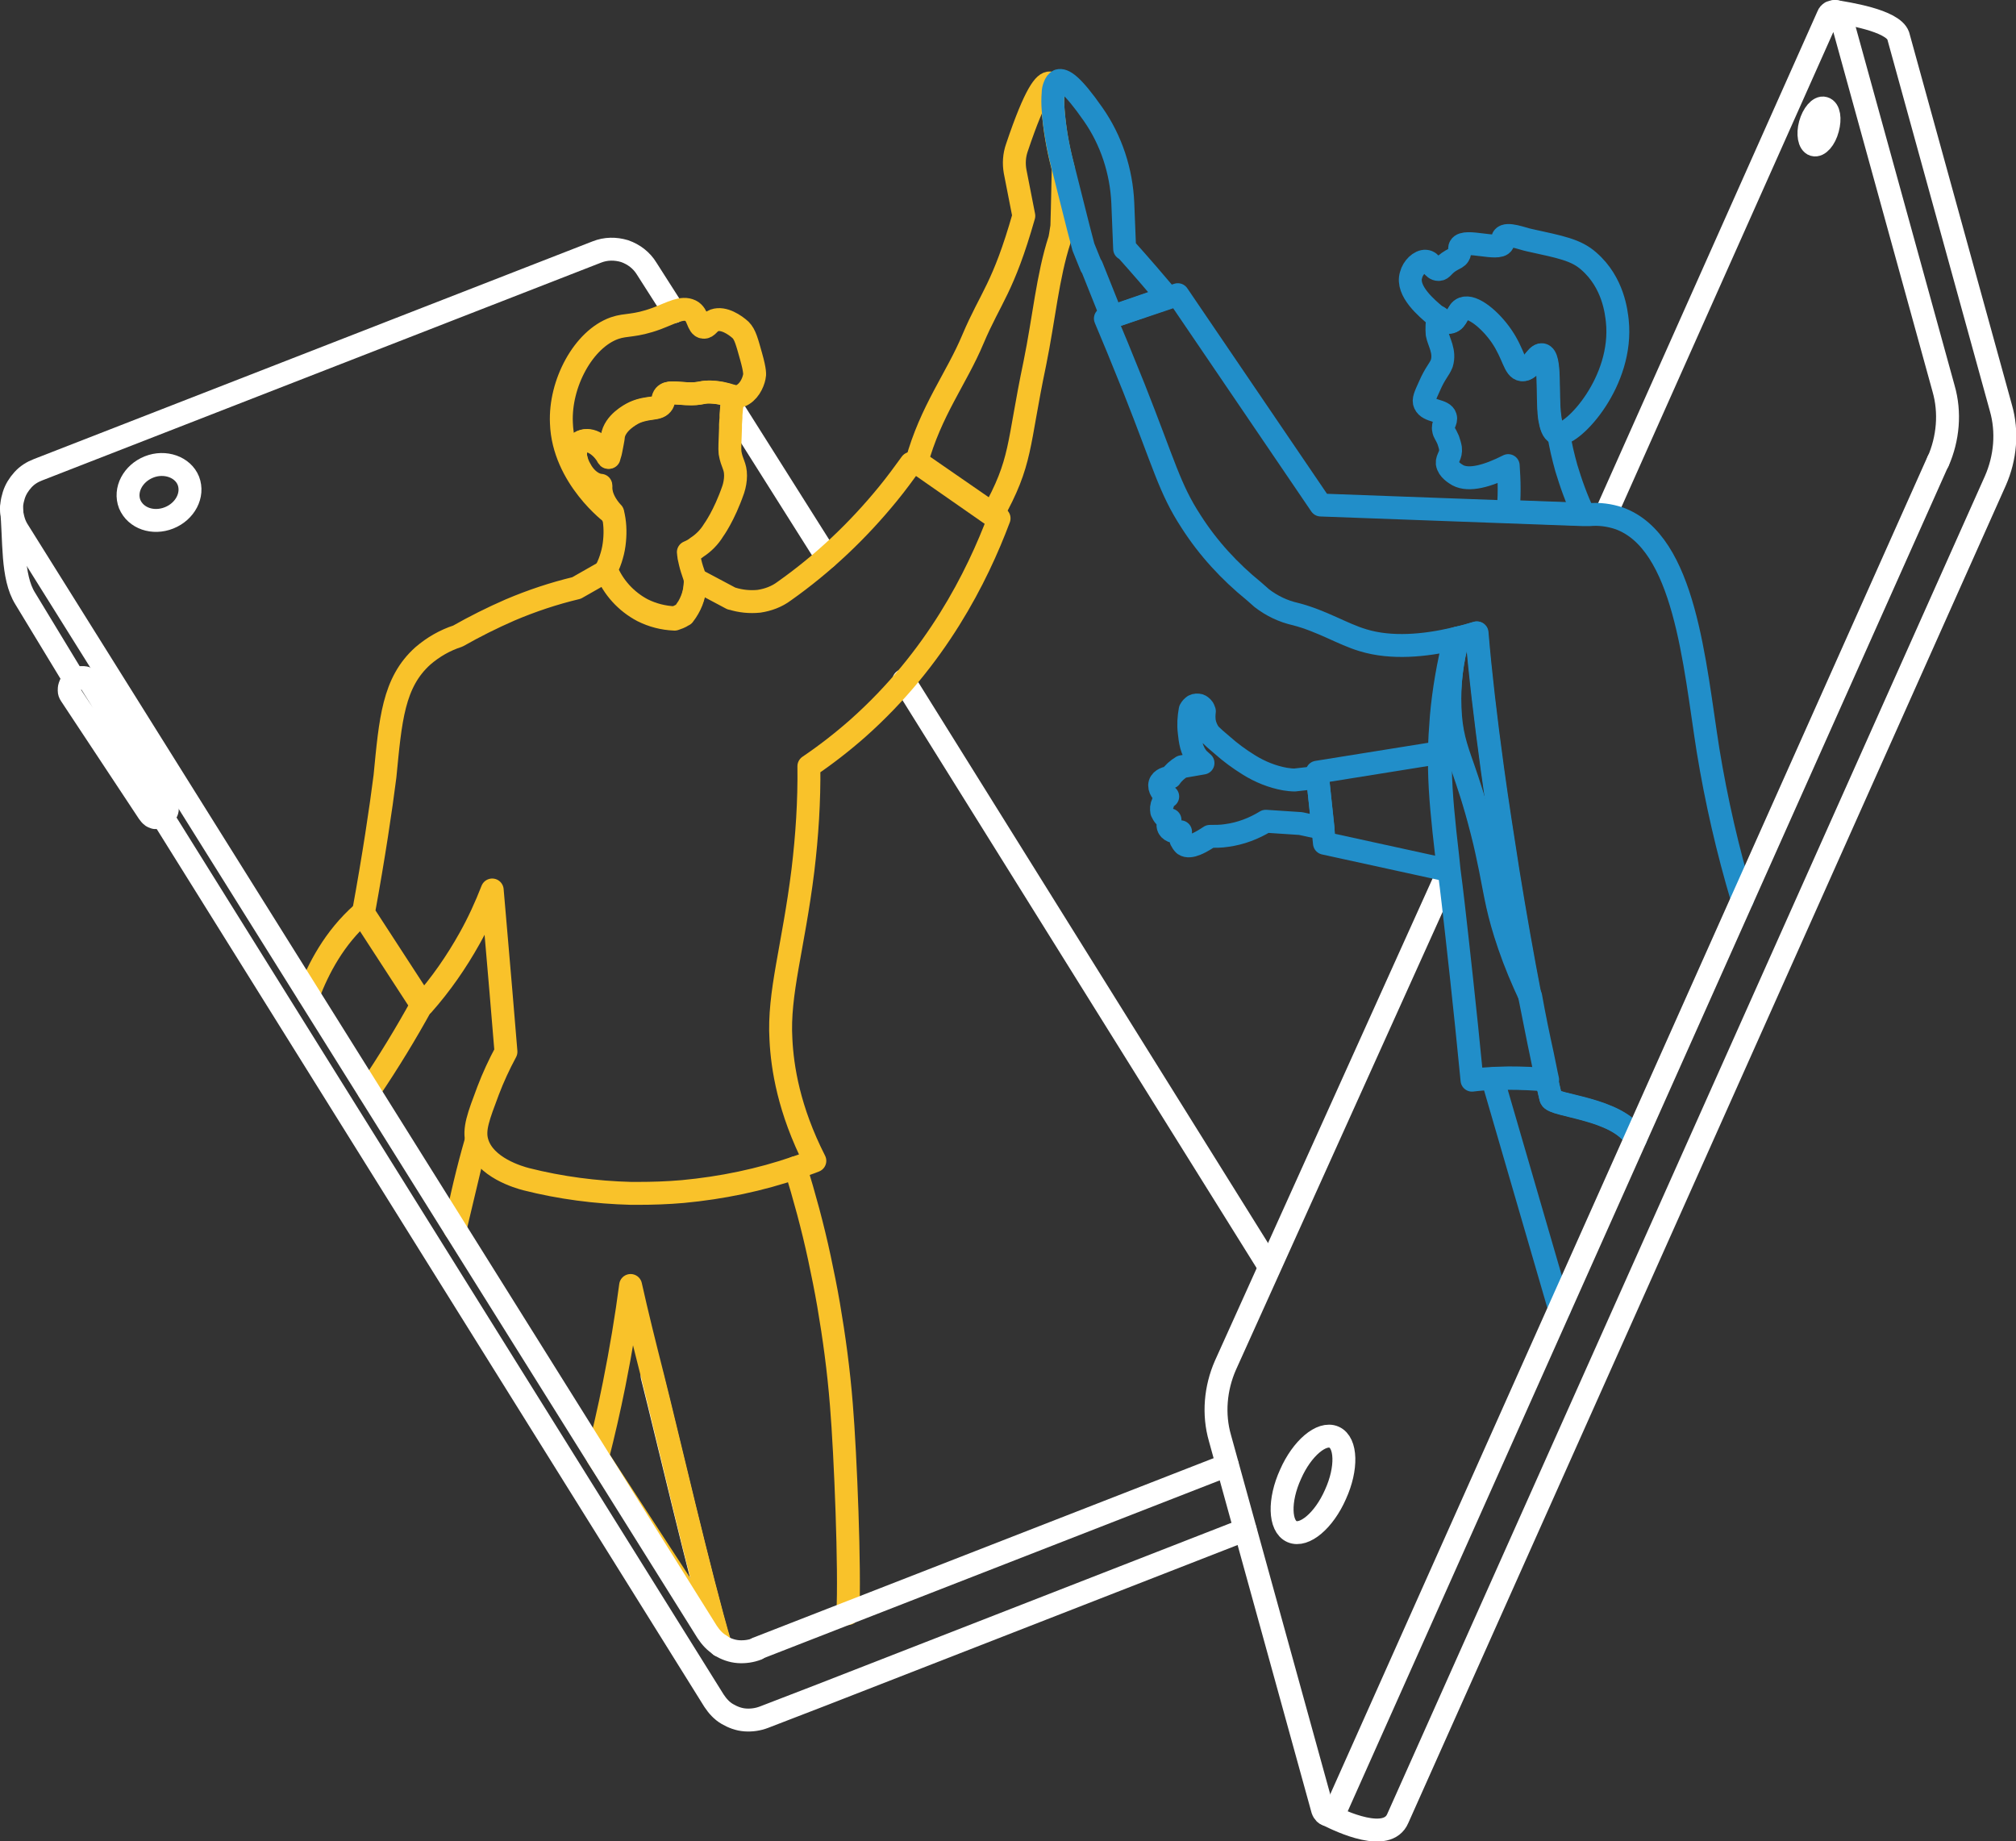 <svg xmlns="http://www.w3.org/2000/svg" xmlns:xlink="http://www.w3.org/1999/xlink" id="Layer_1" x="0px" y="0px" viewBox="0 0 439.9 401.8" style="enable-background:new 0 0 439.9 401.8;" xml:space="preserve"><rect x="0" y="0" width="439.9" height="401.8" fill="#333333" stroke="none"/><style type="text/css">	.st0{fill:none;stroke:#FFFFFF;stroke-width:5;stroke-linecap:round;stroke-linejoin:round;}	.st1{fill:none;stroke:#F9C22A;stroke-width:5;stroke-linecap:round;stroke-linejoin:round;}	.st2{fill:none;stroke:#218EC9;stroke-width:5;stroke-linecap:round;stroke-linejoin:round;}</style><path class="st0" d="M197.2,148.5l79.7,127.8"></path><path class="st0" d="M159.7,88.8l20.7,32.8"></path><path class="st0" d="M142.3,300.3c3.2,12.6,10.6,44.4,14.8,58.7"></path><path class="st0" d="M422.9,100.7c2.2-5,2.7-10.7,1.2-15.9L401.7,3.6c-0.1-0.3-0.3-0.6-0.5-0.8c-0.2-0.2-0.5-0.3-0.8-0.3 c-0.3,0-0.6,0.1-0.9,0.2c-0.3,0.2-0.5,0.4-0.6,0.7l-48.3,108.3"></path><path class="st0" d="M316.1,190l-48.7,107.9c-2.2,5-2.7,10.7-1.2,15.9l22.4,81.1c0.1,0.3,0.3,0.6,0.5,0.8c0.2,0.2,0.5,0.3,0.8,0.3 s0.6-0.1,0.9-0.2c0.3-0.2,0.5-0.4,0.6-0.7"></path><path class="st0" d="M289.7,396c3,1.5,13,6.2,15.3,0.8l130.4-291.9c2.2-5,2.7-10.7,1.2-15.9L414.2,7.8c-1.2-3.4-11.4-4.9-13.8-5.3"></path><path class="st0" d="M133.6,112.3L133.6,112.3L133.6,112.3z"></path><path class="st1" d="M212.3,74c3.9-9.2,6.6-11.1,11.1-26.9l-1.9-9.7c-0.3-1.7-0.2-3.5,0.4-5.2c4.1-12.2,6.1-14.2,7.2-14.1 c0.2,0,0.4,0.1,0.6,0.3s0.3,0.3,0.4,0.5c-0.2,0.5-0.3,1-0.3,1.5c-0.1,1.2-0.1,2.5,0,3.7c0.3,4,1,8,2,11.9l0.2,0.8 c-0.1,3-0.1,5.9-0.2,8.9c0,1.2-0.1,2.4-0.1,3.7c-0.1,0.6-0.2,1.3-0.3,1.9c-0.1,0.4-0.1,0.7-0.2,1l0,0c-2.6,8-3.4,17.2-5.4,27 c-3.8,18.1-2.7,21.3-9.3,33.1L200,100.9C203.1,89.6,208.7,82.6,212.3,74z"></path><path class="st2" d="M340.3,285.6l-14.6-50.2c1.1-0.1,2.2-0.1,3.3-0.1c2.8,0,5.7,0.1,8.5,0.4c0.3,1.3,0.6,2.7,0.9,3.9 c0.4,1.7,14.6,2.1,18.5,8.8"></path><path class="st2" d="M314.1,164.2c0-2.5,0.2-5.1,0.4-7.8c0.5-5.7,1.5-11.4,2.9-17l0.8-0.2c-1.4,4.9-2,10.1-1.8,15.2 c0.2,5.5,1.2,8.4,2.9,13.2c1.1,3.2,2.5,7.3,4.1,13.5c0.9,3.4,1.5,6.1,1.9,8.4c1.2,6,1.6,9.4,4.1,16.7c1.3,3.8,2.9,7.5,4.6,11.2 c0.8,4.5,1.7,8.8,2.6,12.9c0.4,1.8,0.7,3.6,1.1,5.3c-2.8-0.3-5.7-0.4-8.5-0.4c-1.1,0-2.2,0.1-3.3,0.1c-1.6,0.1-3.2,0.2-4.7,0.4 c-1.6-16.5-3.1-29.7-4.1-38.5c-0.3-2.6-0.6-5.1-0.9-7.3c-0.1-1-0.2-2-0.3-2.9c-0.9-7.8-1.5-13.7-1.6-19.3 C314.1,166.5,314.1,165.4,314.1,164.2z"></path><path class="st2" d="M311.1,57c1.3,0.1,1.5,1.8,2.8,1.8c0.9,0,0.9-0.9,2.8-2c0.9-0.5,1.3-0.6,1.6-1.1c0.5-0.8,0-1.4,0.3-1.9 c1-1.8,8.4,1,9.3-0.7c0.3-0.5-0.2-0.9,0.1-1.3c0.8-1.1,4.2,0.3,5.7,0.6c6.8,1.5,10.2,2.1,13,4.6c5.4,4.7,6,11.3,6.2,13 c1.4,13.2-9.6,25-12.9,24.7c-0.1,0-0.2,0-0.3-0.1c-0.9-0.4-1.3-1.7-1.6-3.5c-0.6-5,0.3-13.3-1.7-13.6c-1.3-0.2-2.4,3.4-4.3,3.2 c-1.7-0.2-1.8-3.3-4.5-7.3c-2.4-3.5-6.3-6.8-8.4-6c-1.3,0.5-1.2,2.5-2.7,2.9c-0.7,0.2-1.5-0.1-2.7-1l-0.5-0.4 c-1.9-1.6-6.5-5.4-5.4-8.9C308.3,58.4,309.8,56.9,311.1,57z"></path><path class="st2" d="M318.2,139.2c1.4-0.3,2.8-0.7,4.1-1.1c0.7,8.5,1.9,18.8,3.4,29.7c1,7.3,2.2,14.9,3.4,22.6 c1.5,9.2,3.1,18.3,4.8,27.1c-1.7-3.6-3.3-7.4-4.6-11.2c-2.5-7.3-2.9-10.7-4.1-16.7c-0.5-2.3-1-5-1.9-8.4c-1.6-6.3-3-10.3-4.1-13.5 c-1.7-4.8-2.7-7.7-2.9-13.2C316.2,149.3,316.8,144.2,318.2,139.2z"></path><path class="st2" d="M356.9,248.4c-3.9-6.6-18.1-7-18.5-8.8c-0.3-1.3-0.6-2.6-0.9-3.9c-0.4-1.7-0.7-3.5-1.1-5.3 c-0.9-4.2-1.7-8.5-2.6-12.9c-1.7-8.7-3.3-17.9-4.8-27.1c-1.2-7.7-2.4-15.3-3.4-22.6c-1.5-11-2.7-21.2-3.4-29.7 c-1.3,0.4-2.7,0.8-4.1,1.1l-0.8,0.2c-6.4,1.5-13.7,2.2-19.9,0.3c-4.4-1.3-8.9-4.2-14.7-5.7c-2.7-0.6-5.2-1.8-7.4-3.5 c-0.6-0.5-1.1-1-1.7-1.5c-5.3-4.3-10-9.4-13.7-15.2c-4.7-7.2-5.8-12.3-12.5-29.2c-2.6-6.5-4.8-11.8-6.2-15.1l1.4-0.5L243,69l11.9-4 l2.1-0.7c10.4,15.3,20.8,30.6,31.2,45.9l40.8,1.5l16.5,0.6l1.3,0c2.2-0.2,4.4,0.1,6.5,0.8c14.4,5.2,16.4,31.6,19.4,50.6 c1.8,11,4.3,21.9,7.5,32.6"></path><path class="st2" d="M314.1,167.7c0.1,5.7,0.7,11.5,1.6,19.3c0.1,1,0.2,1.9,0.3,2.9L289,184l-1.6-15.5l26.8-4.3 C314.1,165.4,314.1,166.5,314.1,167.7z"></path><path class="st1" d="M126.6,96.5c1.6-1,4.2,0.3,5.8,2.8c0.1,0.2,0.2,0.4,0.3,0.5c0.1-0.5,0.3-0.9,0.4-1.5c0.3-1.1,0.5-2.3,0.6-3.5 c0,0,0.1-0.3,0.2-0.6c1.1-2.7,4.5-4.2,4.5-4.2c3.1-1.4,5.2-0.5,6-2c0.4-0.7,0.1-1.1,0.6-1.7c0.8-0.9,2.1-0.5,4.6-0.4 c3.6,0.2,3.3-0.6,6.2-0.3c2.2,0.2,3.2,0.8,4.1,0.9c0,0.6-0.1,1.2-0.2,2.1c-0.1,0.5-0.1,1.1-0.2,1.9c0,0.1,0,0.1,0,0.2 c0,0.2,0,0.3,0,0.5c0,0.4-0.1,0.9-0.1,1.4l0,0.7c0,0,0,0.1,0,0.1c-0.1,3-0.2,4.5-0.1,5.4c0.4,2.4,1.2,2.8,1.2,5c0,1-0.2,2.1-0.5,3 c-2,5.8-4.3,8.9-4.3,8.9c-0.9,1.5-2.2,2.8-3.6,3.7c-0.6,0.5-1.2,0.8-1.9,1.1c0,0.3,0.1,0.6,0.1,0.9c0.2,0.9,0.4,1.9,0.7,2.8 c0.2,0.5,0.4,1.3,0.7,2.1c0.1,2.1-0.4,4.2-1.5,6.1c-0.3,0.5-0.7,1-1,1.5l-0.2,0.1c-0.6,0.3-1.1,0.6-1.8,0.8c-2.4-0.1-4.8-0.7-7-1.8 c-3.6-1.9-6.4-5-7.9-8.7l0,0c0.5-1,0.9-2,1.2-3.1c0.3-1,0.5-2.1,0.6-3.2c0.2-2.1,0.1-4.1-0.4-6.1l0,0c-0.3-0.3-2.8-2.9-2.6-6 c-1.5-0.1-3.2-1.3-4.3-3.2c0-0.1-0.1-0.1-0.1-0.2c-0.5-0.8-0.8-1.6-1-2.5C125.2,98.7,125.6,97.2,126.6,96.5z"></path><path class="st2" d="M229.8,20.3c0-0.5,0.1-1,0.3-1.5c0.2-0.6,0.5-1,0.9-1.2c1-0.3,2.9,0.7,7.5,7.3c4,5.7,6.2,12.5,6.5,19.4 c0.1,3.3,0.3,6.7,0.4,10l0.2,0c3.4,3.8,6.5,7.4,9.2,10.6L243,69l-0.4,0.1l-4.4-11l-0.1,0c-0.6-1.4-1.1-2.8-1.7-4.2 c-0.4-1.4-0.7-2.8-1.1-4.2c-1.1-4.4-2.2-8.8-3.3-13.1l-0.2-0.8c-1-3.9-1.7-7.9-2-11.9C229.7,22.7,229.7,21.5,229.8,20.3L229.8,20.3z "></path><path class="st2" d="M314.6,79.3c0.8-2.6-0.7-4.7-1-6.4c-0.1-1.3-0.1-2.5,0.3-3.7c1.2,0.9,2,1.2,2.7,1c1.5-0.4,1.4-2.4,2.7-2.9 c2.1-0.8,6,2.5,8.4,6c2.7,3.9,2.8,7.1,4.5,7.3c1.9,0.2,3-3.4,4.3-3.2c2,0.3,1,8.6,1.7,13.6c0.2,1.8,0.7,3.2,1.6,3.5 c0.1,0,0.2,0.1,0.3,0.1c0.4,2.6,1,5.1,1.7,7.6c0.5,1.6,1,3.2,1.6,4.8c0.7,1.9,1.4,3.6,2.2,5.2l-16.5-0.6c0.1-1.5,0.2-3,0.2-4.6 c0-0.2,0-0.3,0-0.5c0-1.7-0.1-3.3-0.2-4.9c-4.5,2.3-8.6,3.4-11,2.1c-0.5-0.3-2.1-1.2-2.3-2.6c-0.1-1.1,0.9-1.7,0.7-3.3 c-0.1-0.6-0.3-1.2-0.5-1.8c-0.6-1.4-0.9-1.5-1-2.2c-0.3-1.2,0.7-1.9,0.4-2.8c-0.4-1.6-3.7-1.1-4.5-2.9c-0.4-0.8,0.1-1.8,1-3.8 C313.2,81.3,314,80.8,314.6,79.3z"></path><path class="st2" d="M254.8,173.8c-0.1,0-0.2-0.1-0.2-0.1c-0.9-0.5-1.8-1.7-1.5-2.7c0.3-1,1.6-1.3,2.3-1.4c0.6-0.9,1.5-1.7,2.5-2.3 l4.6-0.8c-0.3-0.3-0.7-0.6-1-0.9c-1.6-1.8-1.8-4-2-5.8c-0.2-1.6-0.1-3.3,0.2-4.9c0.2-0.4,0.5-0.7,0.8-0.9c0.4-0.2,0.8-0.2,1.2-0.1 c0.3,0.1,0.5,0.3,0.7,0.5c0.2,0.2,0.3,0.5,0.4,0.8c-0.1,0.8-0.1,1.5,0,2.3c0.2,1,0.6,1.9,1.2,2.7c0.6,0.6,1.5,1.4,2.7,2.4 c1.8,1.6,3.7,3,5.8,4.3c2.4,1.5,5.1,2.6,7.9,3.1c0.7,0.1,1.4,0.2,2.1,0.2c1.7-0.2,3.4-0.4,5-0.5l1.2,11c-1.6-0.3-3.2-0.6-4.9-1 l-7.6-0.5c-2.6,1.6-5.5,2.7-8.5,3.1c-1.2,0.2-2.5,0.2-3.7,0.2c-1.8,1.2-4.3,2.7-5.6,1.8c-0.3-0.3-0.5-0.6-0.7-1 c-0.2-0.6-0.2-1.2-0.1-1.8c-1.3,0.3-2.5-0.3-2.7-1.1c-0.1-0.3,0-0.6,0-0.8c0.1-0.3,0.2-0.5,0.4-0.7c-0.4-0.1-0.8-0.4-1.1-0.7 c-0.3-0.3-0.5-0.7-0.7-1.1c-0.1-0.6-0.1-1.2,0.2-1.7C253.9,174.5,254.3,174.1,254.8,173.8z"></path><path class="st1" d="M67.3,217c2.2-5.7,5.6-12.3,11.7-17.7l13,20c-3.3,6-7.1,12.3-11.5,18.8"></path><path class="st1" d="M173.6,254.8c1.9,6.2,3.7,12.7,5.2,19.7c0.7,3.3,1.4,6.7,2,10.2c1.2,7,2.2,14.3,2.8,21.9 c0.9,10.9,1.9,36.1,1.4,45.5 M99.3,268.2c1.3-6.7,2.8-13,4.5-18.9L99.3,268.2z M157.2,359c-4.3-14.4-11.6-46.1-14.8-58.7 c-1.8-7.1-3.4-13.5-4.8-19.8c-0.9,6.9-2.1,14.1-3.6,21.6c-1.1,5.5-2.3,10.7-3.6,15.8L157.2,359z"></path><path class="st1" d="M92.3,143.1c2.2-1.9,4.8-3.4,7.6-4.3l0,0c3.7-2.1,7.5-4,11.4-5.7c4.7-2,9.5-3.6,14.5-4.8l6.5-3.7 c1.5,3.7,4.3,6.8,7.9,8.7c2.2,1.1,4.5,1.7,7,1.8c0.6-0.2,1.2-0.4,1.8-0.8l0.2-0.1c0.4-0.5,0.7-1,1-1.5c1.1-1.9,1.6-4.1,1.5-6.3l0,0 l7.9,4.2l0.1,0c1.9,0.6,3.9,0.8,5.9,0.6c2-0.3,3.9-1,5.5-2.2c8.5-6,16.1-13.2,22.7-21.3c1.8-2.2,3.4-4.4,5-6.6l1.4-0.3l17.8,12.3 c-4.8,12.8-13.7,30.6-30.8,45.8c-3.4,3-7,5.8-10.7,8.3c0.1,7.6-0.4,15.2-1.3,22.7c-2.1,16.9-5.4,26.8-4.8,36.9 c0.3,6.1,1.7,15.3,7.4,26.5c-1.2,0.5-2.5,0.9-3.9,1.4c-8.1,2.8-16.4,4.5-24.9,5.3c-3.4,0.3-6.7,0.4-9.9,0.4c-0.5,0-1,0-1.4,0 c-7.7-0.2-15.4-1.2-22.9-3.1c-1.5-0.4-9.1-2.5-10.7-8.1c-0.8-2.8,0.3-5.6,2.4-11.2c1.1-2.9,2.4-5.7,3.9-8.5 c-1.6-19.5-2.6-30.4-3-35.3c-1.4,3.6-3,7.1-4.9,10.5c-2.9,5.2-6.3,10.1-10.2,14.5l0,0l-13-20c2.3-12.6,3.8-22.7,4.7-29.8 C85.2,157.1,85.8,148.9,92.3,143.1z"></path><path class="st0" d="M16.3,148.4L5.5,130.6c-3-4.8-2.3-12.8-3-19.7"></path><path class="st0" d="M271.7,333.8l-92.3,36l-12.7,4.9c-1.3,0.5-2.7,0.7-4.1,0.6s-2.7-0.6-3.9-1.3c-1.2-0.7-2.1-1.7-2.9-2.9 l-120.4-193"></path><path class="st0" d="M19.8,149l16.4,26c0.3,0.5,0.4,1.1,0.3,1.7c-0.1,0.6-0.5,1.1-1,1.4l0,0c-0.3,0.2-0.5,0.3-0.8,0.3s-0.6,0-0.9,0 c-0.3-0.1-0.6-0.2-0.8-0.4c-0.2-0.2-0.4-0.4-0.6-0.7l-17-25.7c-0.2-0.3-0.3-0.6-0.3-0.9c0-0.3,0-0.6,0.1-0.9 c0.1-0.3,0.2-0.6,0.4-0.8c0.2-0.2,0.4-0.4,0.7-0.6l0.6-0.3c0.5-0.3,1.1-0.3,1.7-0.2C19.1,148.1,19.5,148.5,19.8,149L19.8,149z"></path><path class="st0" d="M28.3,110c-1.2-3.1,0.7-6.7,4.2-8.1s7.4,0,8.6,3c1.2,3.1-0.7,6.7-4.2,8.1C33.4,114.4,29.6,113.1,28.3,110z"></path><path class="st0" d="M395.8,31.6c-1-0.3-1.4-2.3-0.8-4.5c0.6-2.2,2-3.8,3-3.5c1.1,0.3,1.4,2.3,0.8,4.5 C398.2,30.4,396.8,31.9,395.8,31.6z"></path><path class="st0" d="M281.9,334.2c-2.7-1.2-2.9-6.8-0.3-12.5c2.5-5.7,6.8-9.3,9.5-8.1c2.7,1.2,2.9,6.8,0.3,12.5 C288.9,331.8,284.6,335.4,281.9,334.2z"></path><path class="st0" d="M165.2,359.8c-1.3,0.5-2.7,0.7-4.1,0.6c-1.4-0.1-2.7-0.6-3.9-1.3"></path><path class="st0" d="M267.8,319.7l-102.6,40"></path><path class="st0" d="M157.2,359c-1.2-0.7-2.1-1.7-2.9-2.9L3.9,115.7c-0.7-1.1-1.1-2.4-1.3-3.7c-0.2-1.3,0-2.6,0.4-3.9 c0.4-1.3,1.1-2.4,2-3.4c0.9-1,2-1.7,3.3-2.2L130.2,55c2-0.8,4.1-0.8,6.1-0.2c2,0.7,3.7,2,4.8,3.8l6,9.4"></path><path class="st1" d="M134.1,71.6c2.6-0.9,4.3-0.3,9.2-2.1c3.4-1.3,5.5-2.6,7.4-1.7c1.7,0.8,1.5,3.5,2.8,3.6c0.9,0.1,1.1-1,2.4-1.5 c2-0.7,4.5,1,5.7,2.1c1,1,1.4,2.6,2.3,5.8c0.9,3.2,0.8,4,0.7,4.4c-0.3,1.5-1.3,3.5-3.1,4.2c-0.4,0.2-0.9,0.2-1.4,0.1 c-0.9-0.2-1.9-0.7-4.1-0.9c-2.9-0.3-2.6,0.5-6.2,0.3c-2.5-0.1-3.8-0.5-4.6,0.4c-0.5,0.5-0.2,1-0.6,1.7c-0.9,1.5-2.9,0.7-6,2 c0,0-3.4,1.5-4.5,4.2c-0.1,0.3-0.2,0.6-0.2,0.6c-0.1,1.2-0.4,2.3-0.6,3.5c-0.1,0.6-0.3,1-0.4,1.5c-0.1-0.2-0.2-0.4-0.3-0.5 c-1.6-2.6-4.2-3.9-5.8-2.8c-1.1,0.7-1.4,2.2-1.1,3.8c0.2,0.9,0.5,1.7,1,2.5c0,0.1,0.1,0.1,0.1,0.2c1.2,1.9,2.9,3.1,4.3,3.2 c-0.3,3.1,2.2,5.7,2.6,6l0,0c-0.1,0-10.8-8-11.2-19.9C122.1,83.7,127.3,74,134.1,71.6z"></path><path class="st0" d="M291.4,395.1l131.5-294.5"></path></svg>